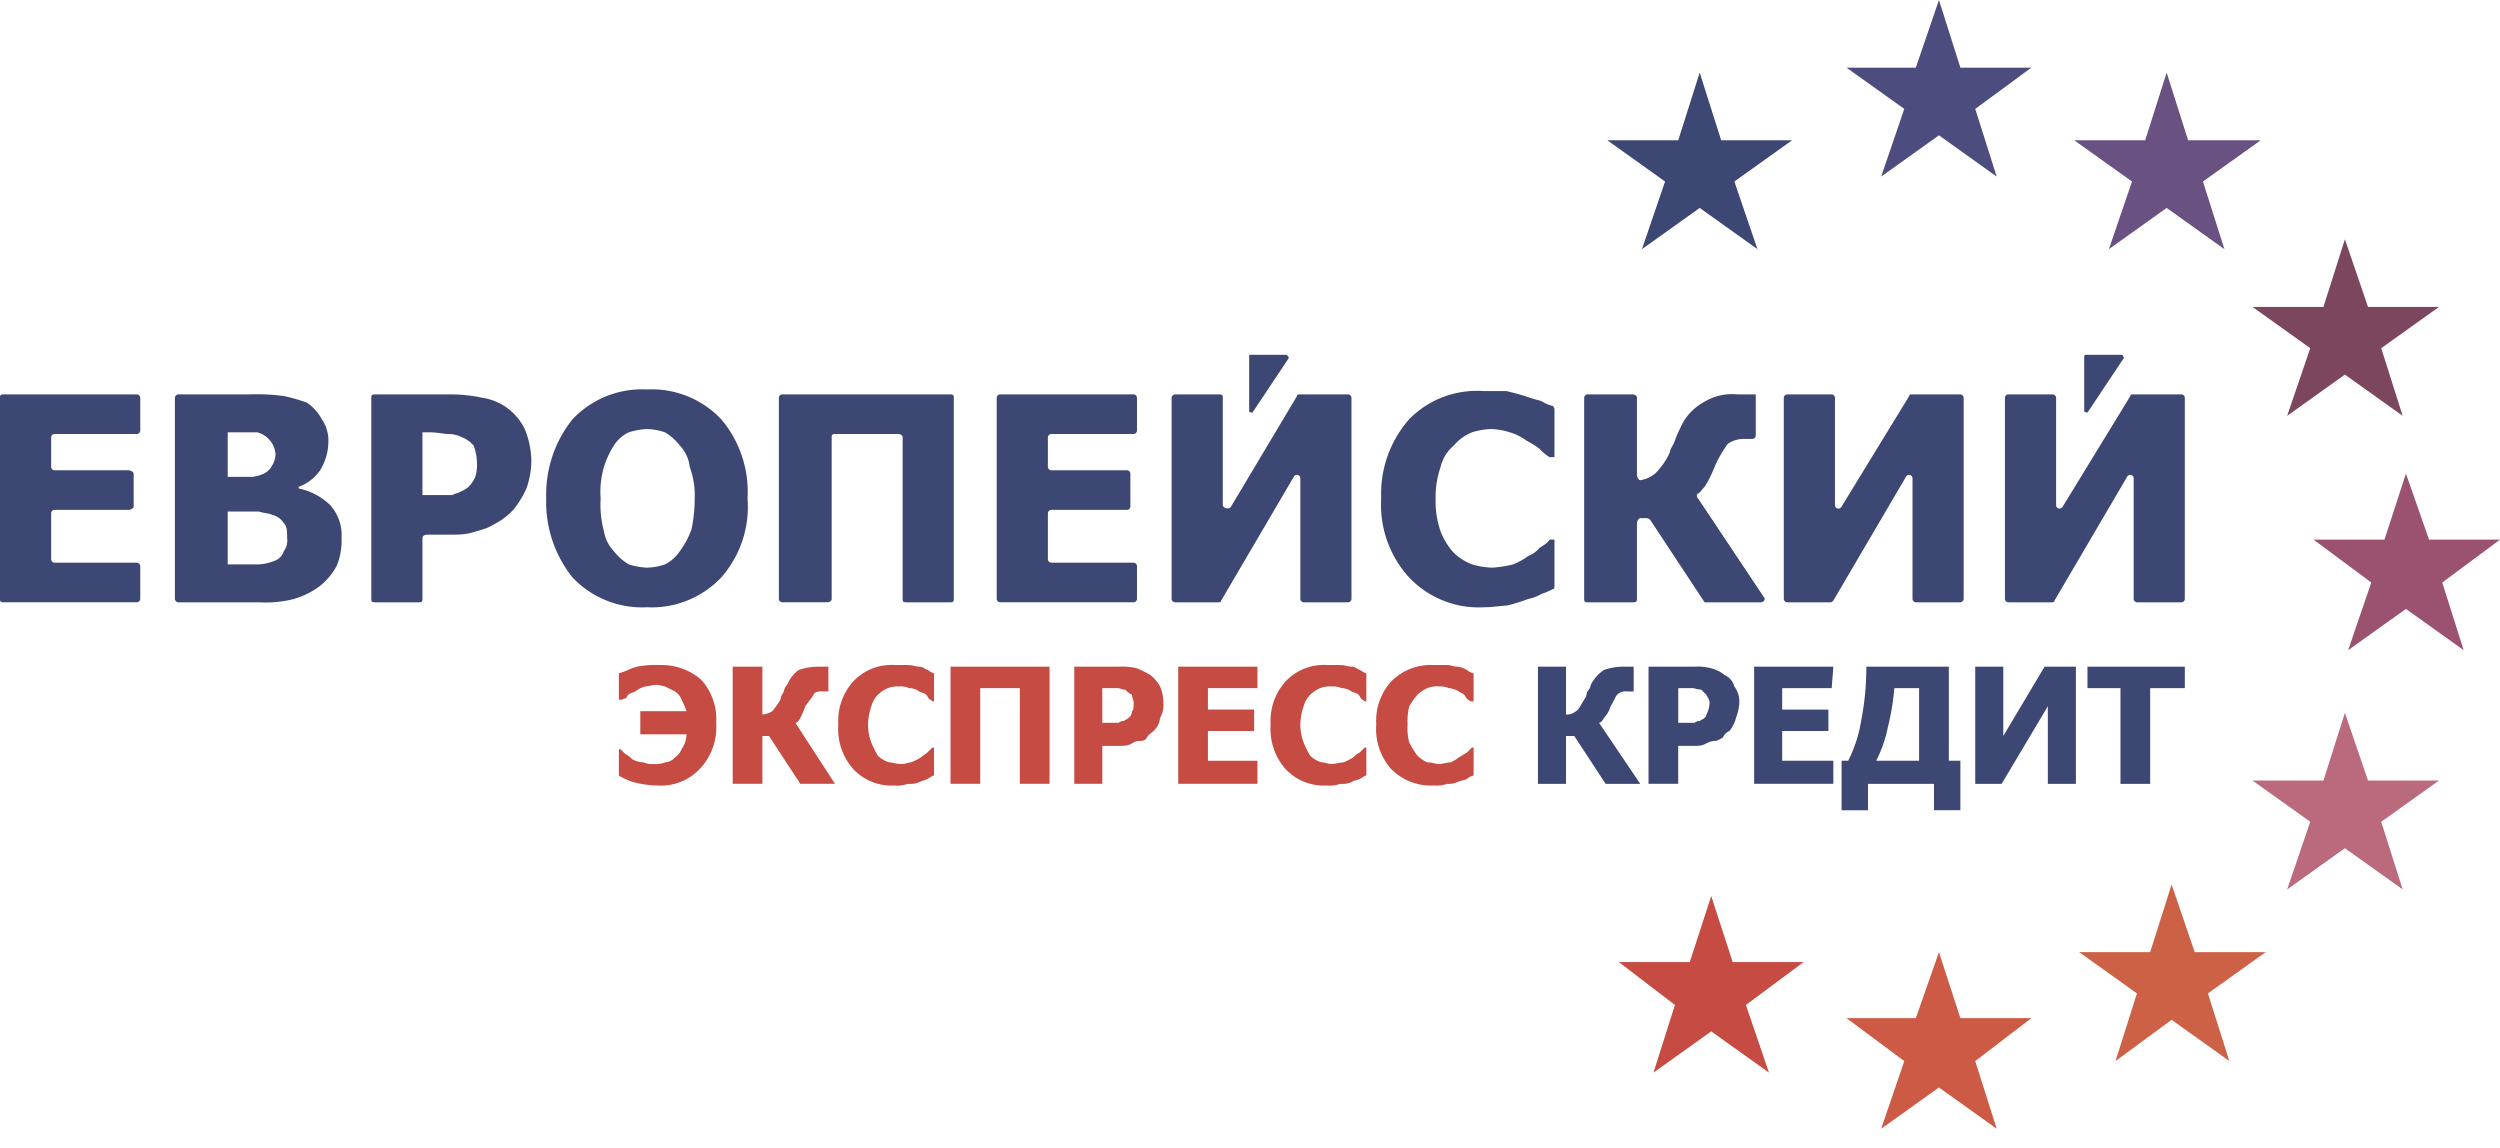 <svg xmlns="http://www.w3.org/2000/svg" width="220" height="101" fill="none"><path fill="#4D4C7F" fill-rule="evenodd" d="m170.627 0 1.888 5.954h6.244l-4.938 3.63 1.888 5.954-5.082-3.63-5.083 3.63 2.033-5.954-5.082-3.63h6.098L170.627 0Z" clip-rule="evenodd"/><path fill="#CD5A44" fill-rule="evenodd" d="m170.627 83.79 1.888 5.808h6.244l-4.938 3.776 1.888 5.954-5.082-3.63-5.083 3.63 2.033-5.954-5.082-3.776h6.098l2.034-5.809Z" clip-rule="evenodd"/><path fill="#C54B43" fill-rule="evenodd" d="m150.588 78.852 1.888 5.809h6.244l-5.082 3.775 2.032 5.954-5.082-3.63-5.082 3.63 1.887-5.954-4.937-3.775h6.244l1.888-5.809Z" clip-rule="evenodd"/><path fill="#3D4773" fill-rule="evenodd" d="m149.574 6.39 1.889 5.953h6.243l-5.082 3.63 2.033 5.954-5.083-3.63-5.082 3.63 2.033-5.954-5.082-3.63h6.243l1.888-5.954Z" clip-rule="evenodd"/><path fill="#695181" fill-rule="evenodd" d="m190.665 6.39 1.887 5.953h6.391l-5.083 3.63 1.888 5.954-5.083-3.63-5.083 3.63 2.034-5.954-5.084-3.63h6.245l1.888-5.954Z" clip-rule="evenodd"/><path fill="#7B465E" fill-rule="evenodd" d="m206.352 21.056 2.033 5.954h6.244l-5.082 3.63 1.888 5.954-5.083-3.63-5.082 3.63 2.032-5.954-5.082-3.63h6.244l1.888-5.954Z" clip-rule="evenodd"/><path fill="#9B5170" fill-rule="evenodd" d="m211.723 41.677 2.032 5.809h6.244l-5.082 3.775 1.888 5.954-5.082-3.63-5.084 3.63 2.034-5.954-5.083-3.776h6.245l1.888-5.808Z" clip-rule="evenodd"/><path fill="#BB697D" fill-rule="evenodd" d="m206.352 62.733 2.033 5.954h6.244l-5.082 3.63 1.888 5.954-5.083-3.63-5.082 3.63 2.032-5.954-5.082-3.63h6.244l1.888-5.954Z" clip-rule="evenodd"/><path fill="#CC6145" fill-rule="evenodd" d="m191.102 77.836 2.032 5.954h6.245l-5.083 3.63 1.888 5.954-5.082-3.63-4.938 3.63 1.888-5.954-5.082-3.63h6.244l1.888-5.954Z" clip-rule="evenodd"/><path fill="#C54B43" fill-rule="evenodd" d="M63.027 63.605a5.372 5.372 0 0 1-1.453 4.066 4.72 4.72 0 0 1-3.775 1.452 8.591 8.591 0 0 1-2.033-.29 5.692 5.692 0 0 1-1.307-.582v-2.323h.145l.436.436c.218.108.415.256.58.435.31.182.66.282 1.017.29.275.119.574.169.871.146.346.023.692-.026 1.017-.145.337-.023.65-.18.871-.436.268-.172.472-.427.581-.726.273-.382.425-.837.436-1.307h-4.066v-2.033h4.066a7.091 7.091 0 0 0-.436-1.017 1.451 1.451 0 0 0-.58-.725l-.872-.436a6.29 6.29 0 0 0-.726-.145c-.436 0-.726.145-1.017.145a2.366 2.366 0 0 0-.87.436c-.291.145-.582.145-.727.435-.145.29-.29.145-.436.29h-.29v-2.323c.58-.145 1.016-.436 1.597-.58a8.912 8.912 0 0 1 2.033-.146 5.315 5.315 0 0 1 3.63 1.307 5.184 5.184 0 0 1 1.308 3.776ZM73.48 68.977h-3.05l-2.76-4.211h-.58v4.211h-2.614v-10.31h2.614v4.211c.308-.03.606-.13.871-.29.263-.324.506-.663.726-1.017 0-.29.145-.435.29-.726.037-.218.138-.42.291-.58.217-.519.568-.97 1.016-1.308a5.417 5.417 0 0 1 1.743-.29h.871v2.178h-.58c-.29 0-.581 0-.727.29-.145.29-.435.581-.726 1.017-.118.35-.264.69-.435 1.017-.146.29-.29.435-.436.435l3.485 5.373ZM78.71 69.123a4.603 4.603 0 0 1-3.631-1.452 5.33 5.33 0 0 1-1.307-3.921 5.184 5.184 0 0 1 1.307-3.776 4.603 4.603 0 0 1 3.63-1.452h1.162c.436 0 .726.145 1.017.145.29 0 .435.145.725.29.291.146.436.291.581.291v2.469h-.145c-.145-.145-.29-.145-.436-.436-.145-.29-.435-.29-.725-.436a1.554 1.554 0 0 0-.872-.29 1.845 1.845 0 0 0-.871-.145 2.467 2.467 0 0 0-1.017.145 3.049 3.049 0 0 0-.871.58 2.352 2.352 0 0 0-.58 1.017 5.214 5.214 0 0 0-.291 1.598 4.49 4.49 0 0 0 .29 1.597c.165.401.359.79.581 1.162.284.276.634.476 1.017.58.29 0 .58.146 1.016.146.436 0 .58-.145.871-.145.305-.116.597-.262.872-.436.145-.145.435-.29.58-.436l.436-.435h.145v2.468c-.145 0-.29.146-.58.29-.29.146-.436.146-.727.291-.322.13-.67.18-1.016.146-.37.14-.768.189-1.162.145ZM92.359 68.977h-2.614v-8.422H86.26v8.422h-2.614v-10.31h8.713v10.31ZM102.087 63.169c.232-.394.334-.852.29-1.307a3.64 3.64 0 0 0-.29-1.453 3.145 3.145 0 0 0-.871-1.016 8.581 8.581 0 0 0-1.162-.58 5.43 5.43 0 0 0-1.597-.146h-3.921v10.31h2.468v-3.34h1.453c.29 0 .726 0 1.016-.145.078-.039.145-.078.208-.114.17-.099.306-.176.518-.176.29 0 .581 0 .726-.29.101-.203.273-.335.417-.446.063-.048.12-.092.164-.136.333-.3.54-.715.581-1.161Zm-2.4-1.67c.037.109.073.218.073.363 0 .435 0 .58-.145.726a.755.755 0 0 1-.29.58c-.073.073-.145.11-.218.146-.073.036-.145.072-.218.145a.537.537 0 0 0-.436.145h-1.452v-3.05h1.307c.145 0 .254.037.363.073.11.037.218.073.363.073a2 2 0 0 0 .581.436c0 .145.037.254.073.363ZM103.684 68.977v-10.31h6.971v1.888h-4.357v1.887h4.066v1.888h-4.066v2.614h4.357v2.033h-6.971ZM116.754 69.123a4.604 4.604 0 0 1-3.631-1.452 5.333 5.333 0 0 1-1.307-3.921 5.184 5.184 0 0 1 1.307-3.776 4.604 4.604 0 0 1 3.631-1.452h1.161c.436 0 .727.145 1.016.145.291 0 .436.145.727.29.29.146.435.291.581.291v2.469h-.146c-.145-.145-.29-.145-.435-.436-.146-.29-.436-.29-.727-.436a1.546 1.546 0 0 0-.87-.29 1.849 1.849 0 0 0-.872-.145 2.463 2.463 0 0 0-1.016.145 3.042 3.042 0 0 0-.872.58 2.353 2.353 0 0 0-.581 1.017 5.238 5.238 0 0 0-.29 1.598 4.491 4.491 0 0 0 .29 1.597c.164.401.359.79.581 1.162.284.276.634.476 1.017.58.29 0 .581.146.871.146.291 0 .726-.145 1.016-.145.305-.116.597-.262.872-.436a1.99 1.99 0 0 1 .581-.436l.435-.435h.146v2.468c-.146 0-.291.146-.581.29-.291.146-.581.146-.727.291-.322.13-.67.18-1.016.146-.37.14-.768.189-1.161.145ZM126.193 69.123a4.922 4.922 0 0 1-3.776-1.452 5.324 5.324 0 0 1-1.306-3.921 5.179 5.179 0 0 1 1.306-3.776 4.923 4.923 0 0 1 3.776-1.452h1.161c.291 0 .581.145.872.145.29 0 .581.145.871.29.161.154.362.255.581.291v2.469h-.29c-.146-.145-.291-.145-.437-.436-.144-.29-.435-.29-.58-.435a2.064 2.064 0 0 0-.871-.291 1.849 1.849 0 0 0-.872-.145 2.146 2.146 0 0 0-1.016.145 3.028 3.028 0 0 0-.872.58 6.077 6.077 0 0 0-.725 1.017 5.402 5.402 0 0 0-.146 1.598 4.97 4.97 0 0 0 .146 1.597c.208.407.451.796.725 1.162.255.242.549.44.872.58.435 0 .726.146 1.016.146.291 0 .726-.145 1.017-.145.26-.112.504-.259.726-.436.291-.145.436-.29.726-.435l.435-.436h.146v2.468c-.219.037-.42.138-.581.29-.29.146-.581.146-.871.291a1.848 1.848 0 0 1-.872.146 2.899 2.899 0 0 1-1.161.145Z" clip-rule="evenodd"/><path fill="#3D4773" fill-rule="evenodd" d="M144.343 68.978h-3.049l-2.759-4.212h-.726v4.212h-2.468v-10.31h2.468v4.21c.317.02.629-.083.871-.29.29-.145.436-.58.727-1.016.29-.436.144-.436.29-.727.152-.16.253-.362.291-.58a3.425 3.425 0 0 1 1.161-1.307 5.214 5.214 0 0 1 1.597-.29h1.017v2.178h-.581a1.059 1.059 0 0 0-.871.29c-.146.145-.291.58-.581 1.016a2.353 2.353 0 0 1-.581 1.017c-.145.29-.291.436-.436.436l3.63 5.373ZM152.767 63.169c.166-.418.263-.859.29-1.307a2.165 2.165 0 0 0-.435-1.452 1.54 1.54 0 0 0-.871-1.017 2.911 2.911 0 0 0-1.162-.58 4.469 4.469 0 0 0-1.452-.146h-4.066v10.31h2.613v-3.34h1.307c.437 0 .727 0 1.018-.145.289-.145.58-.29.87-.29.213 0 .347-.078.518-.177.063-.036.131-.075.209-.114.114-.26.321-.466.58-.58.279-.339.478-.736.581-1.162Zm-2.499-1.825c.099.17.177.305.177.518a2.9 2.9 0 0 1-.145.726c-.055.11-.09.2-.119.277-.048.124-.082.214-.171.304a.79.79 0 0 1-.218.145.763.763 0 0 0-.218.145.537.537 0 0 0-.436.145h-1.452v-3.05h1.308a6.2 6.2 0 0 0 .725.146l.436.436c.039.078.077.145.113.207ZM154.364 68.978v-10.31h6.97l-.144 1.887h-4.357v1.888h4.066v1.888h-4.066v2.614h4.501v2.033h-6.97ZM170.19 71.3h2.324v-4.355h-1.016v-8.278h-7.262a23.994 23.994 0 0 1-.435 4.647 11.9 11.9 0 0 1-1.162 3.63h-.58v4.357h2.323v-2.323h5.808V71.3Zm-1.31-10.745v6.39h-3.775c.471-.917.812-1.894 1.016-2.905.288-1.144.482-2.31.581-3.485h2.178ZM182.679 68.978h-2.469v-6.826l-4.066 6.826h-2.323v-10.31h2.469v6.098l3.631-6.099h2.758v10.31ZM186.602 68.978v-8.423h-2.905v-1.888h8.568v1.888h-3.05v8.423h-2.613ZM0 52.713V34.997c0-.145 0-.29.29-.29h11.763a.32.32 0 0 1 .29.29V37.9a.305.305 0 0 1-.29.29h-7.26a.305.305 0 0 0-.291.291v2.614a.305.305 0 0 0 .29.29h6.535c.145 0 .435.145.435.29v2.905c0 .145-.29.29-.435.29H4.792a.305.305 0 0 0-.29.291v4.066a.305.305 0 0 0 .29.29h7.26a.32.32 0 0 1 .291.29v2.905a.32.32 0 0 1-.29.29H.29c-.29 0-.29-.145-.29-.29ZM29.623 49.81a5.81 5.81 0 0 0 .435-2.47 3.95 3.95 0 0 0-1.016-2.904 5.606 5.606 0 0 0-2.76-1.452v-.145a3.893 3.893 0 0 0 1.889-1.453 4.894 4.894 0 0 0 .726-2.468 3.34 3.34 0 0 0-.581-2.033 4.108 4.108 0 0 0-1.307-1.452 14.82 14.82 0 0 0-2.033-.581 17.646 17.646 0 0 0-3.05-.145h-6.244a.32.32 0 0 0-.29.29v17.716a.32.32 0 0 0 .29.29h7.116a9.886 9.886 0 0 0 3.05-.29 6.983 6.983 0 0 0 2.323-1.161 5.81 5.81 0 0 0 1.452-1.743Zm-5.374-9.876a2.178 2.178 0 0 0-1.598-1.887h-2.613v3.92h2.178a3.688 3.688 0 0 0 1.016-.29c.31-.164.563-.417.726-.726.183-.309.283-.659.29-1.017Zm1.016 7.406c0-.58 0-1.016-.29-1.307a1.685 1.685 0 0 0-1.017-.726c-.157-.078-.357-.114-.576-.154a4.149 4.149 0 0 1-.585-.136h-2.76v4.647h2.76a4.24 4.24 0 0 0 1.307-.29c.417-.127.744-.454.87-.872.247-.333.352-.751.291-1.162ZM46.325 42.984a7.377 7.377 0 0 0 .435-2.469 7.742 7.742 0 0 0-.58-2.76 5.055 5.055 0 0 0-1.598-1.887 4.924 4.924 0 0 0-2.178-.871 13.09 13.09 0 0 0-2.614-.29h-6.825c-.29 0-.29.145-.29.29v17.716c0 .145 0 .29.29.29h3.92c.291 0 .291-.145.291-.29V47.34c0-.145.145-.29.436-.29h2.033c.58 0 1.161 0 1.742-.145.581-.146 1.017-.29 1.453-.436.452-.211.888-.454 1.306-.726a6.32 6.32 0 0 0 1.017-.871c.47-.575.861-1.21 1.162-1.888Zm-4.647-3.776c.178.464.277.956.29 1.453.032.44-.017.883-.145 1.307a3.04 3.04 0 0 1-.581.87 3.163 3.163 0 0 1-.726.437c-.145.072-.254.108-.363.145-.11.036-.218.072-.363.145h-2.614v-5.518h.726c.311 0 .623.042.911.08.25.034.484.065.686.065.404.01.801.109 1.162.29a2.6 2.6 0 0 1 1.017.727ZM63.46 50.826a9.41 9.41 0 0 0 2.323-6.97 9.874 9.874 0 0 0-2.324-6.971 8.423 8.423 0 0 0-6.534-2.614 8.423 8.423 0 0 0-6.535 2.614 10.6 10.6 0 0 0-2.323 6.97 10.6 10.6 0 0 0 2.323 6.97 8.423 8.423 0 0 0 6.535 2.614 8.422 8.422 0 0 0 6.535-2.613Zm-2.76-9.73c.322.883.47 1.82.435 2.76a13.387 13.387 0 0 1-.29 2.758 7.832 7.832 0 0 1-1.017 1.888 3.425 3.425 0 0 1-1.307 1.162 5.212 5.212 0 0 1-1.597.29 6.166 6.166 0 0 1-1.598-.29 4.704 4.704 0 0 1-1.307-1.162 3.31 3.31 0 0 1-.87-1.742 8.958 8.958 0 0 1-.291-2.905 7.65 7.65 0 0 1 .29-2.759c.205-.665.498-1.3.871-1.888.317-.503.77-.906 1.307-1.161a6.166 6.166 0 0 1 1.598-.29c.544.012 1.083.11 1.597.29.504.302.948.696 1.307 1.161.487.519.793 1.181.871 1.888ZM83.643 53.004h-3.92c-.291 0-.291-.146-.291-.29V38.481c0-.145-.145-.29-.436-.29h-5.518c-.29 0-.29.145-.29.29v14.231c0 .145-.145.29-.436.29h-3.92a.305.305 0 0 1-.291-.29V34.997a.305.305 0 0 1 .29-.29h14.812c.29 0 .29.145.29.29v17.716c0 .145 0 .29-.29.29ZM87.71 52.713V34.997a.32.32 0 0 1 .291-.29h11.763a.305.305 0 0 1 .29.29V37.9a.304.304 0 0 1-.29.29h-7.261a.32.32 0 0 0-.29.291v2.614a.32.32 0 0 0 .29.29h6.68a.305.305 0 0 1 .29.29v2.905a.305.305 0 0 1-.29.29h-6.68a.32.32 0 0 0-.29.291v4.066a.32.32 0 0 0 .29.29h7.26a.304.304 0 0 1 .291.29v2.905a.305.305 0 0 1-.29.29H88a.32.32 0 0 1-.29-.29ZM118.641 53.004h-3.921a.32.32 0 0 1-.291-.29V42.111a.305.305 0 0 0-.581-.145l-6.389 10.891c0 .146-.145.146-.291.146h-3.775a.32.32 0 0 1-.291-.29V34.996a.32.32 0 0 1 .291-.29h3.921c.29 0 .29.145.29.29v9.439c0 .29.581.436.726.145l5.809-9.73c0-.145.145-.145.29-.145h4.212a.317.317 0 0 1 .289.29v17.717a.317.317 0 0 1-.289.29ZM130.547 53.44a8.421 8.421 0 0 1-6.534-2.614 9.467 9.467 0 0 1-2.469-6.97 9.95 9.95 0 0 1 2.469-6.971 8.335 8.335 0 0 1 6.534-2.469h2.034c.581.145 1.162.29 1.597.436.435.145.871.29 1.451.435.311.206.655.354 1.018.436a.456.456 0 0 1 .145.29v4.212h-.436a3.832 3.832 0 0 1-.871-.726 8.16 8.16 0 0 0-1.162-.726 4.526 4.526 0 0 0-1.452-.727 6.173 6.173 0 0 0-1.597-.29 6.243 6.243 0 0 0-1.743.29 4.108 4.108 0 0 0-1.597 1.162 3.516 3.516 0 0 0-1.162 1.888 8.145 8.145 0 0 0-.436 2.904 7.848 7.848 0 0 0 .436 2.76 5.941 5.941 0 0 0 1.162 1.887c.461.44 1.003.785 1.597 1.017a7.267 7.267 0 0 0 1.743.29 10.023 10.023 0 0 0 1.888-.29 5.9 5.9 0 0 0 1.306-.726 2.602 2.602 0 0 0 1.017-.726c.435-.29.725-.436.871-.727h.436v4.067c0 .145 0 .29-.145.29a7.093 7.093 0 0 1-1.018.436 3.788 3.788 0 0 1-1.161.435 13.41 13.41 0 0 1-1.887.581c-.437 0-1.162.145-2.034.145ZM154.943 53.004h-4.937l-4.792-7.261a.506.506 0 0 0-.291-.145h-.581c-.144 0-.29.29-.29.435v6.68c0 .29-.145.29-.435.29h-3.922c-.145 0-.289 0-.289-.29V34.997a.318.318 0 0 1 .289-.29h3.922c.29 0 .435.145.435.29v6.825c0 .145.146.436.29.436.48-.074.931-.275 1.307-.581a6.337 6.337 0 0 0 1.308-1.888c0-.29.289-.58.435-1.016.119-.35.264-.69.435-1.017a4.667 4.667 0 0 1 2.034-2.323 4.761 4.761 0 0 1 3.049-.726h1.598v3.63a.32.32 0 0 1-.29.29h-.727a2.454 2.454 0 0 0-1.452.436 10.906 10.906 0 0 0-1.162 2.033 9.688 9.688 0 0 1-.871 1.743c-.291.29-.436.58-.581.58a.277.277 0 0 0 0 .436l5.809 8.713c.145.145 0 .436-.291.436ZM172.513 53.004h-3.921a.32.32 0 0 1-.291-.29V42.111a.306.306 0 0 0-.581-.145l-6.389 10.891c-.145.146-.145.146-.29.146h-3.776a.32.32 0 0 1-.291-.29V34.996a.32.32 0 0 1 .291-.29h3.921a.306.306 0 0 1 .291.29v9.439a.304.304 0 0 0 .58.145l5.954-9.73c0-.08.066-.145.145-.145h4.357a.32.32 0 0 1 .291.29v17.717a.321.321 0 0 1-.291.29ZM191.974 53.004h-3.922a.32.32 0 0 1-.29-.29V42.111a.304.304 0 0 0-.58-.145l-6.39 10.891c0 .146-.145.146-.291.146h-3.775a.306.306 0 0 1-.291-.29V34.996a.306.306 0 0 1 .291-.29h3.921a.32.32 0 0 1 .291.29v9.439a.304.304 0 0 0 .23.312.306.306 0 0 0 .351-.167l5.952-9.73a.145.145 0 0 1 .146-.145h4.357a.305.305 0 0 1 .29.29v17.717a.305.305 0 0 1-.29.29Z" clip-rule="evenodd"/><path fill="#3D4773" fill-rule="evenodd" d="M109.927 36.159v-4.792c0-.146 0-.146.146-.146h3.049a.319.319 0 0 1 .29.29l-3.194 4.793c-.145 0-.291 0-.291-.145ZM183.41 36.159v-4.792c0-.08.065-.146.146-.146h3.195a.51.51 0 0 1 .144.29l-3.194 4.793s-.291 0-.291-.145Z" clip-rule="evenodd"/></svg>